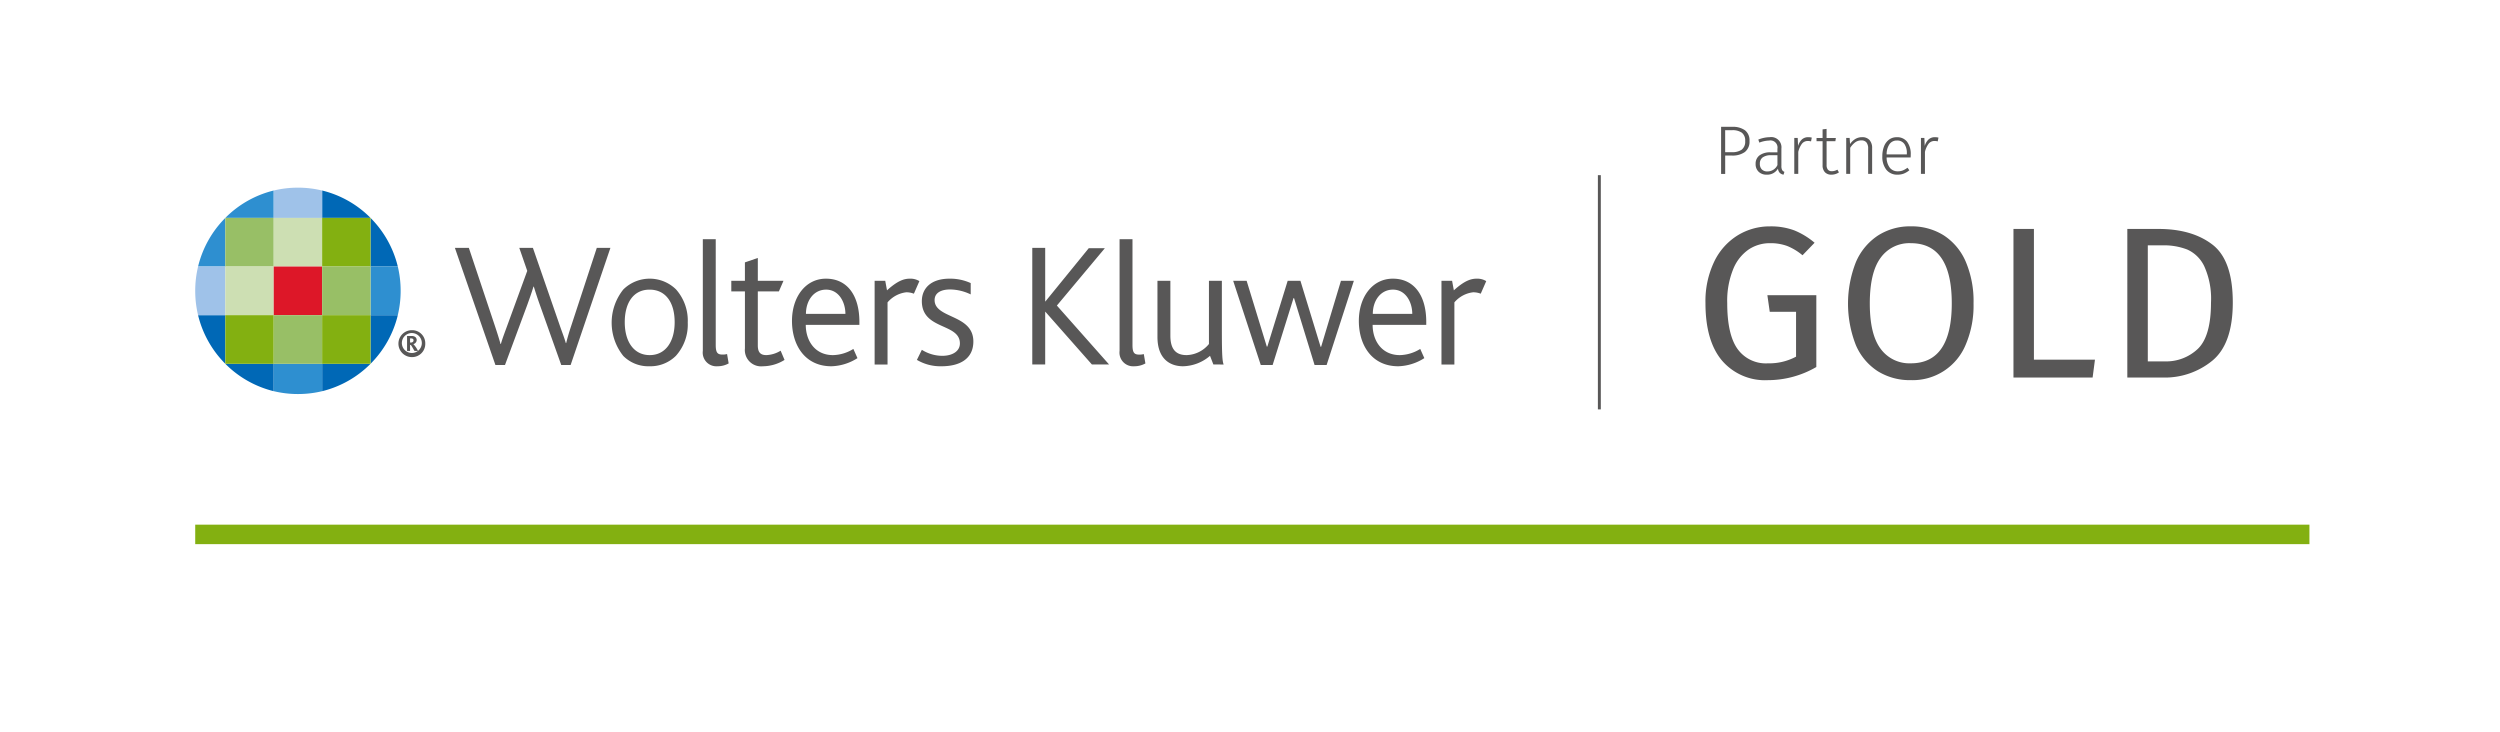 <svg xmlns="http://www.w3.org/2000/svg" xmlns:xlink="http://www.w3.org/1999/xlink" width="427" height="125" viewBox="0 0 427 125"><defs><style>.a{fill:#fff;}.b{fill:#2e8fd0;}.c{fill:#0068b6;}.d{fill:#9fc2e9;}.e{fill:#98bf66;}.f{fill:#cddfb3;}.g{fill:#83b011;}.h{fill:#dd1728;}.i{fill:#585757;}.j{fill:none;stroke:#585757;stroke-width:0.5px;}.k{filter:url(#a);}</style><filter id="a" x="0" y="0" width="427" height="125" filterUnits="userSpaceOnUse"><feOffset dy="3" input="SourceAlpha"/><feGaussianBlur stdDeviation="3" result="b"/><feFlood flood-opacity="0.459"/><feComposite operator="in" in2="b"/><feComposite in="SourceGraphic"/></filter></defs><g transform="translate(8.698 5.934)"><g class="k" transform="matrix(1, 0, 0, 1, -8.7, -5.93)"><rect class="a" width="409" height="107" rx="7" transform="translate(9 6)"/></g><g transform="translate(24.646 15.728)"><g transform="translate(0 10.39)"><path class="b" d="M108.688,177.168v-4.677a17.491,17.491,0,0,0-8.266,4.677Z" transform="translate(-95.281 -172.003)"/><path class="c" d="M114.507,177.168v-4.677a17.468,17.468,0,0,1,8.266,4.677Z" transform="translate(-92.829 -172.003)"/><path class="d" d="M111.614,172.075a17.54,17.54,0,0,0-4.15.49v4.676h8.269v-4.674a17.4,17.4,0,0,0-4.119-.492" transform="translate(-94.055 -172.075)"/><path class="c" d="M114.507,197.7v4.679a17.529,17.529,0,0,0,8.266-4.679Z" transform="translate(-92.829 -167.615)"/><path class="c" d="M108.688,197.7v4.679a17.552,17.552,0,0,1-8.266-4.679Z" transform="translate(-95.281 -167.615)"/><path class="b" d="M111.584,202.865a17.571,17.571,0,0,0,4.148-.486V197.7h-8.269v4.675a17.553,17.553,0,0,0,4.121.49" transform="translate(-94.055 -167.615)"/><path class="c" d="M121.547,184.783h4.659a17.611,17.611,0,0,0-4.659-8.308Z" transform="translate(-91.604 -171.309)"/><path class="c" d="M121.547,190.626h4.659a17.618,17.618,0,0,1-4.659,8.306Z" transform="translate(-91.604 -168.846)"/><path class="b" d="M126.691,187.717a17.893,17.893,0,0,0-.485-4.166h-4.659v8.305H126.2a17.612,17.612,0,0,0,.491-4.14" transform="translate(-91.604 -170.078)"/><path class="c" d="M101.112,190.626H96.457a17.642,17.642,0,0,0,4.655,8.306Z" transform="translate(-95.971 -168.846)"/><path class="b" d="M101.112,184.783H96.457a17.635,17.635,0,0,1,4.655-8.308Z" transform="translate(-95.971 -171.309)"/><path class="d" d="M96.043,187.688a17.849,17.849,0,0,0,.486,4.168h4.655v-8.305H96.533a17.646,17.646,0,0,0-.49,4.137" transform="translate(-96.043 -170.078)"/><rect class="e" width="8.266" height="8.308" transform="translate(5.142 5.166)"/><rect class="f" width="8.266" height="8.306" transform="translate(5.142 13.473)"/><rect class="g" width="8.266" height="8.306" transform="translate(5.142 21.78)"/><rect class="f" width="8.269" height="8.308" transform="translate(13.409 5.166)"/><rect class="h" width="8.269" height="8.306" transform="translate(13.409 13.473)"/><rect class="e" width="8.269" height="8.306" transform="translate(13.409 21.78)"/><rect class="g" width="8.266" height="8.308" transform="translate(21.677 5.166)"/><rect class="e" width="8.266" height="8.306" transform="translate(21.677 13.473)"/><rect class="g" width="8.266" height="8.306" transform="translate(21.677 21.78)"/><path class="i" d="M128.176,194.545c0,.261-.214.378-.475.378h-.116v-.708h.135c.3,0,.457.087.457.33m.765,1.813a4.2,4.2,0,0,0-.785-1.163v-.009a.747.747,0,0,0,.562-.688c0-.4-.3-.7-.863-.7h-.785v2.559h.514v-1.027h.087c.107,0,.3.4.669,1.027Zm.65-1.25a1.705,1.705,0,1,1-1.7-1.813,1.716,1.716,0,0,1,1.7,1.813m.591,0a2.239,2.239,0,0,0-2.279-2.3,2.3,2.3,0,0,0-.009,4.6,2.253,2.253,0,0,0,2.288-2.3" transform="translate(-90.891 -168.466)"/><path class="i" d="M309.973,186.736a2.9,2.9,0,0,0-1.572-.423c-.908,0-1.995.211-3.96,1.995l-.3-1.632h-1.814v14.3h2.206V190.364a4.974,4.974,0,0,1,3.2-1.724,3.545,3.545,0,0,1,1.3.242Zm-12.635,5.592H290.6c0-2.267,1.33-4.141,3.446-4.141,2.177,0,3.294,2.146,3.294,4.141m2.388,1.874v-.514c0-4.443-2.025-7.374-5.713-7.374-3.446,0-5.8,3.083-5.8,7.224,0,4.08,2.177,7.738,6.74,7.738a8.686,8.686,0,0,0,4.444-1.391l-.7-1.571a6.852,6.852,0,0,1-3.476,1.058c-3.083,0-4.655-2.449-4.655-5.169Zm-12.363-7.526h-2.206l-3.386,11.274h-.09l-3.446-11.274h-2.176l-3.476,11.244h-.09l-3.446-11.244h-2.3l4.715,14.387h2.025l3.567-11.425h.092l3.506,11.425h2.056Zm-22.246,14.3c-.211-.6-.3-1.48-.3-5.984v-8.312h-2.206v10.791a5.12,5.12,0,0,1-3.809,1.9c-1.783,0-2.78-.937-2.78-3.325v-9.37h-2.207v9.581c0,4.02,2.419,5.018,4.353,5.018a7.3,7.3,0,0,0,4.625-1.783l.574,1.48Zm-13.359-.181-.272-1.6a2.861,2.861,0,0,1-.756.09c-.845,0-1.179-.271-1.179-1.632V179.572h-2.206v19.074a2.338,2.338,0,0,0,2.509,2.63,3.884,3.884,0,0,0,1.9-.484m-6.2.181-8.917-10.065,8.191-9.794h-2.75l-7.406,9.1h-.031v-9.159h-2.206v19.919h2.206v-9.007h.031l7.949,9.007Zm-23.183-3.93c0-4.684-6.619-3.868-6.619-7.072,0-1.3,1.209-1.814,2.659-1.814a8.324,8.324,0,0,1,3.507.846v-1.935a8.494,8.494,0,0,0-3.6-.755c-3.264,0-4.745,1.722-4.745,3.838,0,4.957,6.5,3.718,6.5,7.224,0,1.33-1.269,2.117-3.022,2.117a6.574,6.574,0,0,1-3.476-1.028l-.846,1.723a7.856,7.856,0,0,0,4.232,1.088c3.053,0,5.41-1.24,5.41-4.232m-9.219-10.307a2.893,2.893,0,0,0-1.572-.423c-.906,0-1.995.211-3.959,1.995l-.3-1.632h-1.813v14.3h2.206V190.364a4.971,4.971,0,0,1,3.2-1.724,3.55,3.55,0,0,1,1.3.242Zm-12.634,5.592h-6.74c0-2.267,1.329-4.141,3.446-4.141,2.176,0,3.294,2.146,3.294,4.141m2.388,1.874v-.514c0-4.443-2.025-7.374-5.713-7.374-3.446,0-5.8,3.083-5.8,7.224,0,4.08,2.175,7.738,6.74,7.738a8.689,8.689,0,0,0,4.444-1.391l-.7-1.571a6.844,6.844,0,0,1-3.475,1.058c-3.083,0-4.655-2.449-4.655-5.169Zm-12.785,5.985-.666-1.572a4.988,4.988,0,0,1-2.448.756c-1,0-1.451-.484-1.451-1.662v-9.22h3.6l.785-1.813h-4.383v-3.9l-2.206.756v3.144H181.03v1.813h2.328v9.733a2.779,2.779,0,0,0,3.083,3.054,7.077,7.077,0,0,0,3.688-1.088m-9.55.6-.272-1.6a2.858,2.858,0,0,1-.755.09c-.846,0-1.18-.271-1.18-1.632V179.572h-2.206v19.074a2.338,2.338,0,0,0,2.509,2.63,3.884,3.884,0,0,0,1.9-.484m-9.219-7.043c0,3.385-1.6,5.622-4.262,5.622s-4.262-2.238-4.262-5.622,1.542-5.561,4.231-5.561c2.751,0,4.292,2.177,4.292,5.561m2.237.061a8.038,8.038,0,0,0-1.995-5.653,6.423,6.423,0,0,0-9.007,0,9.087,9.087,0,0,0,0,11.365,6.03,6.03,0,0,0,4.443,1.754,6.173,6.173,0,0,0,4.534-1.783,7.994,7.994,0,0,0,2.025-5.682m-13.208-12.756h-2.327l-4.353,13.269c-.363,1.088-.634,1.995-.876,2.993h-.061c-.272-.967-.665-1.935-1.058-3.083l-4.564-13.179h-2.328l1.361,3.93-3.446,9.43c-.393,1.088-.787,2.086-1.058,3.054h-.061c-.272-1-.6-2-.967-3.114l-4.443-13.3H133.82l6.922,20.009h1.632l3.809-10.276c.332-.937.7-1.935,1.058-3.114h.06c.363,1.209.726,2.267,1.028,3.114l3.657,10.276h1.6Z" transform="translate(-89.468 -170.77)"/></g><rect class="g" width="361.107" height="3.328" transform="translate(0 67.95)"/><line class="j" y1="40.006" transform="translate(239.825 8.255)"/><g transform="translate(260.612 0)"><path class="i" d="M322.11,163.817a2.147,2.147,0,0,1,.769,1.815,2.221,2.221,0,0,1-.8,1.9,3.59,3.59,0,0,1-2.2.6h-1.152v3.135h-.7v-8.042h1.889A3.546,3.546,0,0,1,322.11,163.817Zm-.557,3.306a1.724,1.724,0,0,0,.587-1.479,1.658,1.658,0,0,0-.571-1.415,2.748,2.748,0,0,0-1.673-.429h-1.174v3.756h1.152A2.8,2.8,0,0,0,321.554,167.123Z" transform="translate(-318.02 -163.225)"/><path class="i" d="M327.576,170.335a.755.755,0,0,0,.393.317l-.153.481a1.2,1.2,0,0,1-.651-.318,1.254,1.254,0,0,1-.3-.715,2.094,2.094,0,0,1-1.914,1.033,1.9,1.9,0,0,1-1.39-.5,1.78,1.78,0,0,1-.512-1.334,1.741,1.741,0,0,1,.675-1.468,3.022,3.022,0,0,1,1.874-.515h1.174v-.6a1.208,1.208,0,0,0-1.422-1.409,4.983,4.983,0,0,0-1.667.352l-.175-.518a5.28,5.28,0,0,1,1.936-.41,1.748,1.748,0,0,1,2.008,1.948v2.959A1.433,1.433,0,0,0,327.576,170.335Zm-.8-.834V167.81H325.7a2.4,2.4,0,0,0-1.434.364,1.277,1.277,0,0,0-.493,1.093,1.321,1.321,0,0,0,.34.974,1.29,1.29,0,0,0,.952.34A1.867,1.867,0,0,0,326.772,169.5Z" transform="translate(-317.145 -162.962)"/><path class="i" d="M331.664,164.805l-.129.646a2.045,2.045,0,0,0-.54-.07,1.25,1.25,0,0,0-1,.452,3.721,3.721,0,0,0-.64,1.414V171h-.681v-6.14h.587l.06,1.374a2.453,2.453,0,0,1,.674-1.133,1.572,1.572,0,0,1,1.063-.37A2.263,2.263,0,0,1,331.664,164.805Z" transform="translate(-316.167 -162.962)"/><path class="i" d="M335.737,170.956a2.29,2.29,0,0,1-1.292.389,1.459,1.459,0,0,1-1.1-.417,1.673,1.673,0,0,1-.4-1.2v-4.1h-1.033v-.552h1.033v-1.468l.681-.082v1.55h1.586l-.082.552h-1.5v4.062a1.219,1.219,0,0,0,.224.8.839.839,0,0,0,.681.265,1.874,1.874,0,0,0,.939-.27Z" transform="translate(-315.603 -163.173)"/><path class="i" d="M340.215,165.228a2.008,2.008,0,0,1,.44,1.384V171h-.681v-4.3a1.63,1.63,0,0,0-.294-1.079,1.082,1.082,0,0,0-.869-.34,1.746,1.746,0,0,0-1.039.322,3.548,3.548,0,0,0-.863.946V171h-.681v-6.14h.587l.07,1.045a2.875,2.875,0,0,1,.892-.864,2.213,2.213,0,0,1,1.162-.31A1.614,1.614,0,0,1,340.215,165.228Z" transform="translate(-314.851 -162.962)"/><path class="i" d="M346.314,168.2h-4.1a2.856,2.856,0,0,0,.569,1.779,1.7,1.7,0,0,0,1.344.581,2.3,2.3,0,0,0,.851-.147,3.8,3.8,0,0,0,.8-.464l.317.434a3.515,3.515,0,0,1-.94.564,2.926,2.926,0,0,1-1.067.188,2.355,2.355,0,0,1-1.914-.834,3.519,3.519,0,0,1-.693-2.313,4.521,4.521,0,0,1,.3-1.708,2.566,2.566,0,0,1,.858-1.139,2.145,2.145,0,0,1,1.3-.405,2.113,2.113,0,0,1,1.785.792,3.484,3.484,0,0,1,.609,2.178A4.736,4.736,0,0,1,346.314,168.2Zm-.646-.706a2.678,2.678,0,0,0-.429-1.614,1.483,1.483,0,0,0-1.274-.58,1.5,1.5,0,0,0-1.233.587,3.014,3.014,0,0,0-.517,1.785h3.452Z" transform="translate(-313.935 -162.962)"/><path class="i" d="M350.094,164.805l-.13.646a2.033,2.033,0,0,0-.54-.07,1.249,1.249,0,0,0-1,.452,3.7,3.7,0,0,0-.64,1.414V171H347.1v-6.14h.587l.06,1.374a2.444,2.444,0,0,1,.674-1.133,1.572,1.572,0,0,1,1.062-.37A2.269,2.269,0,0,1,350.094,164.805Z" transform="translate(-312.959 -162.962)"/></g><g transform="translate(257.947 17)"><path class="i" d="M330.909,178.386a12.779,12.779,0,0,1,3.481,2.118l-2.063,2.137a9.809,9.809,0,0,0-2.616-1.584,8.261,8.261,0,0,0-2.947-.479,6.525,6.525,0,0,0-3.591,1.05,7.44,7.44,0,0,0-2.671,3.353,14.324,14.324,0,0,0-1.032,5.839q0,5.341,1.749,7.81A5.938,5.938,0,0,0,326.4,201.1a9.683,9.683,0,0,0,4.825-1.141v-7.663h-4.494l-.405-2.836h8.362v12.268a16.492,16.492,0,0,1-8.288,2.247,9.669,9.669,0,0,1-7.828-3.353q-2.82-3.351-2.819-9.8a15.624,15.624,0,0,1,1.492-7.091,10.716,10.716,0,0,1,4.016-4.494,10.427,10.427,0,0,1,5.506-1.529A11.408,11.408,0,0,1,330.909,178.386Z" transform="translate(-315.75 -177.705)"/><path class="i" d="M352.829,179.234a10.08,10.08,0,0,1,3.757,4.475,17.158,17.158,0,0,1,1.344,7.146,16.956,16.956,0,0,1-1.344,7.074,9.794,9.794,0,0,1-9.376,6.042,10.361,10.361,0,0,1-5.618-1.511A9.957,9.957,0,0,1,337.835,198a19.36,19.36,0,0,1,0-14.183,10.244,10.244,0,0,1,3.776-4.549,10.107,10.107,0,0,1,5.6-1.566A10.275,10.275,0,0,1,352.829,179.234Zm-10.775,3.85q-1.844,2.5-1.843,7.81,0,5.269,1.861,7.736a6.074,6.074,0,0,0,5.139,2.468q7,0,7-10.241,0-10.278-7-10.278A6.035,6.035,0,0,0,342.054,183.083Z" transform="translate(-312.14 -177.705)"/><path class="i" d="M364.055,178.081v22.325H374.48l-.4,3.057h-13.52V178.081Z" transform="translate(-307.952 -177.64)"/><path class="i" d="M391.655,180.752q3.483,2.672,3.482,9.891,0,7.037-3.482,9.928a12.794,12.794,0,0,1-8.454,2.892h-6.078V178.081h5.306Q388.175,178.081,391.655,180.752Zm-11.033.129V200.7h2.836a7.848,7.848,0,0,0,5.747-2.173q2.21-2.173,2.211-7.884a13.429,13.429,0,0,0-1.144-6.171,5.875,5.875,0,0,0-2.909-2.873,11.019,11.019,0,0,0-4.163-.719Z" transform="translate(-305.068 -177.64)"/></g></g></g></svg>